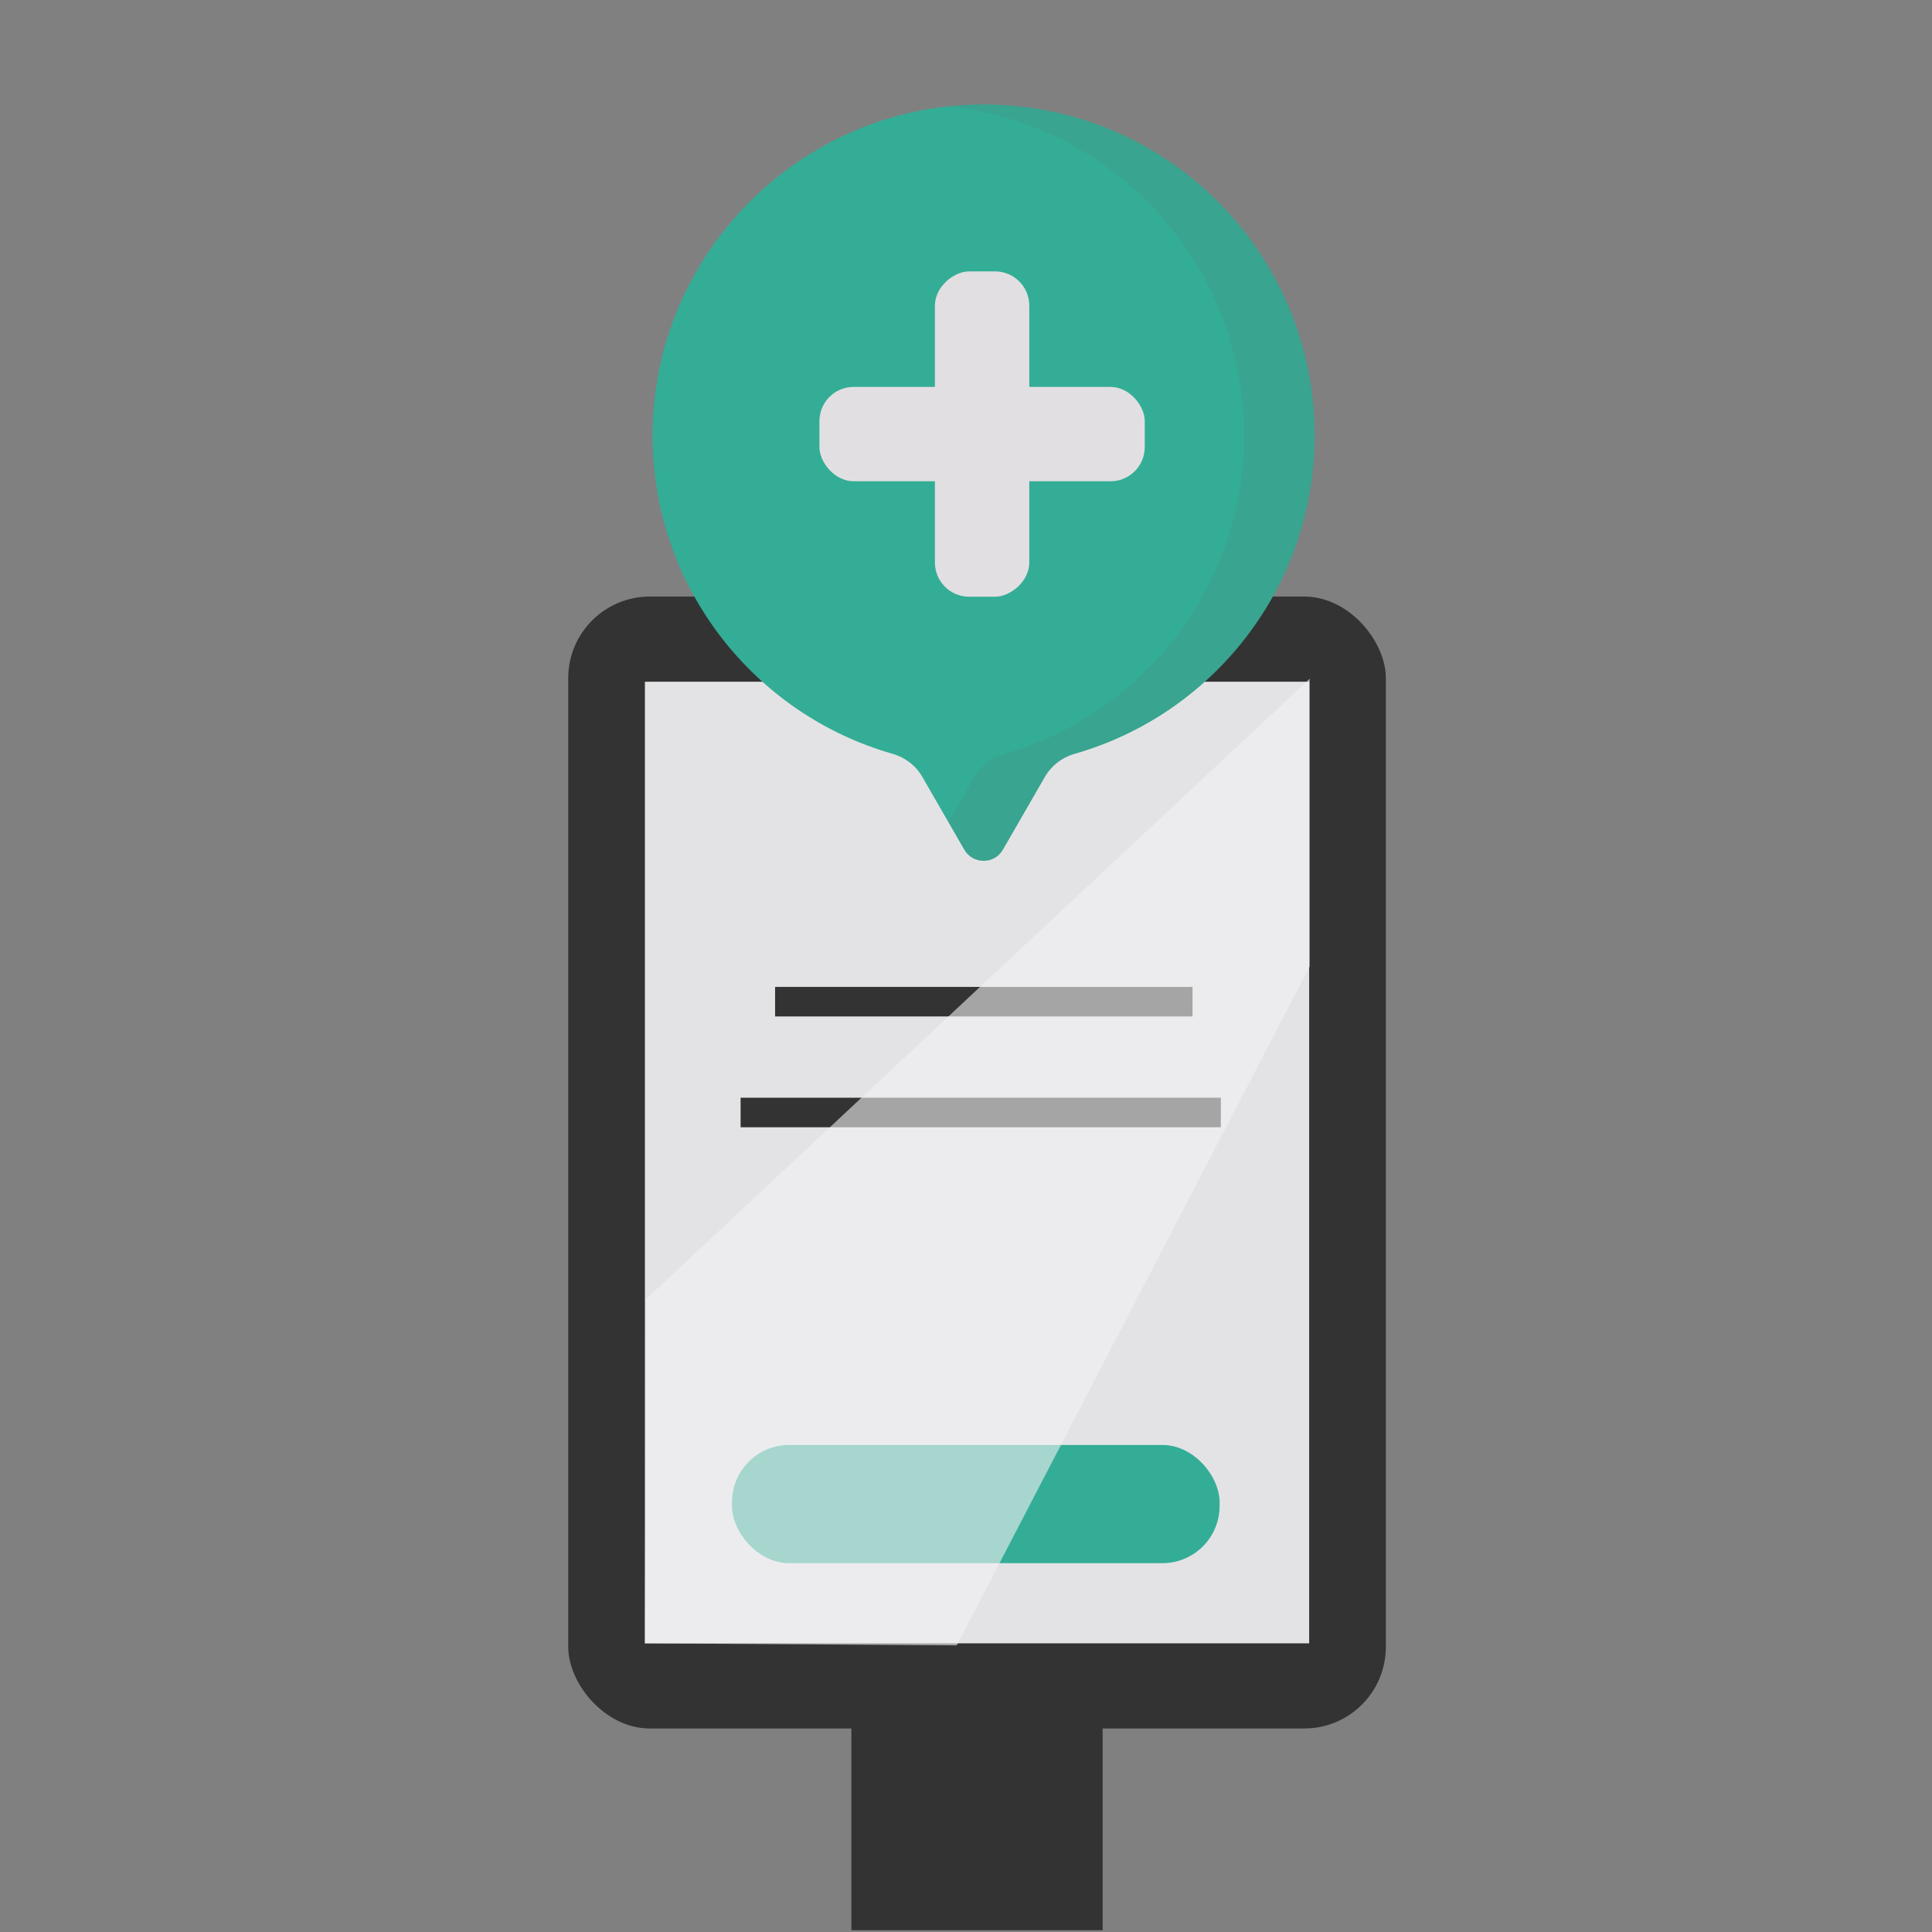 <?xml version="1.0" encoding="UTF-8"?>
<svg id="svg315" xmlns="http://www.w3.org/2000/svg" viewBox="0 0 800 800">
  <rect x="0" y="0" width="800" height="800" fill="#808080" stroke="none"/>
  <defs>
    <style>
      .cls-1 {
        fill: none;
        stroke: #333;
        stroke-miterlimit: 10;
        stroke-width: 12.23px;
      }

      .cls-2 {
        fill: #606060;
        opacity: .12;
      }

      .cls-2, .cls-3, .cls-4, .cls-5, .cls-6, .cls-7 {
        stroke-width: 0px;
      }

      .cls-3 {
        fill: #f1f1f4;
        opacity: .6;
      }

      .cls-4 {
        fill: #34ad96;
      }

      .cls-5 {
        fill: #e2dfe2;
      }

      .cls-6 {
        fill: #333;
      }

      .cls-7 {
        fill: #e3e3e5;
      }
    </style>
  </defs>
  <g>
    <rect class="cls-6" x="235.29" y="247.02" width="338.56" height="468.71" rx="33.79" ry="33.79"/>
    <rect class="cls-7" x="267.04" y="282.29" width="275.06" height="398.18"/>
    <rect class="cls-6" x="352.54" y="700.4" width="104.05" height="98.86"/>
    <path class="cls-4" d="M544.36,180.32c0-76.04-61.91-137.61-138.07-137.07-75.47.53-136.72,62.8-136.08,138.27.53,62.12,42.39,114.37,99.42,130.63,5.16,1.47,9.57,4.84,12.25,9.49l17.41,30.19c3.55,6.16,12.44,6.16,15.99,0l17.41-30.19c2.68-4.64,7.08-8.02,12.24-9.49,57.4-16.36,99.43-69.18,99.43-131.83h0Z"/>
    <path class="cls-2" d="M406.3,43.25c-4.59.03-9.12.3-13.59.78,68.84,7.29,122.48,65.52,122.48,136.3,0,62.65-42.03,115.47-99.43,131.83-5.16,1.47-9.56,4.84-12.24,9.49l-10.81,18.75,6.59,11.44c3.55,6.16,12.44,6.16,15.99,0l17.41-30.19c2.68-4.64,7.08-8.02,12.24-9.49,57.4-16.36,99.43-69.18,99.43-131.83,0-76.04-61.91-137.61-138.07-137.07h0Z"/>
  </g>
  <line class="cls-1" x1="320.95" y1="414.77" x2="493.8" y2="414.77"/>
  <line class="cls-1" x1="306.67" y1="460.66" x2="505.53" y2="460.66"/>
  <rect class="cls-4" x="303.1" y="598.33" width="201.91" height="48.95" rx="23.68" ry="23.68"/>
  <polygon class="cls-3" points="542.33 281.01 542.33 400.15 396.18 681.31 267.04 680.47 267.51 537.95 542.33 281.01"/>
  <rect class="cls-5" x="339.31" y="160.21" width="134.71" height="39.07" rx="14.16" ry="14.16"/>
  <rect class="cls-5" x="339.31" y="160.21" width="134.71" height="39.07" rx="14.16" ry="14.16" transform="translate(586.41 -226.93) rotate(90)"/>
</svg>